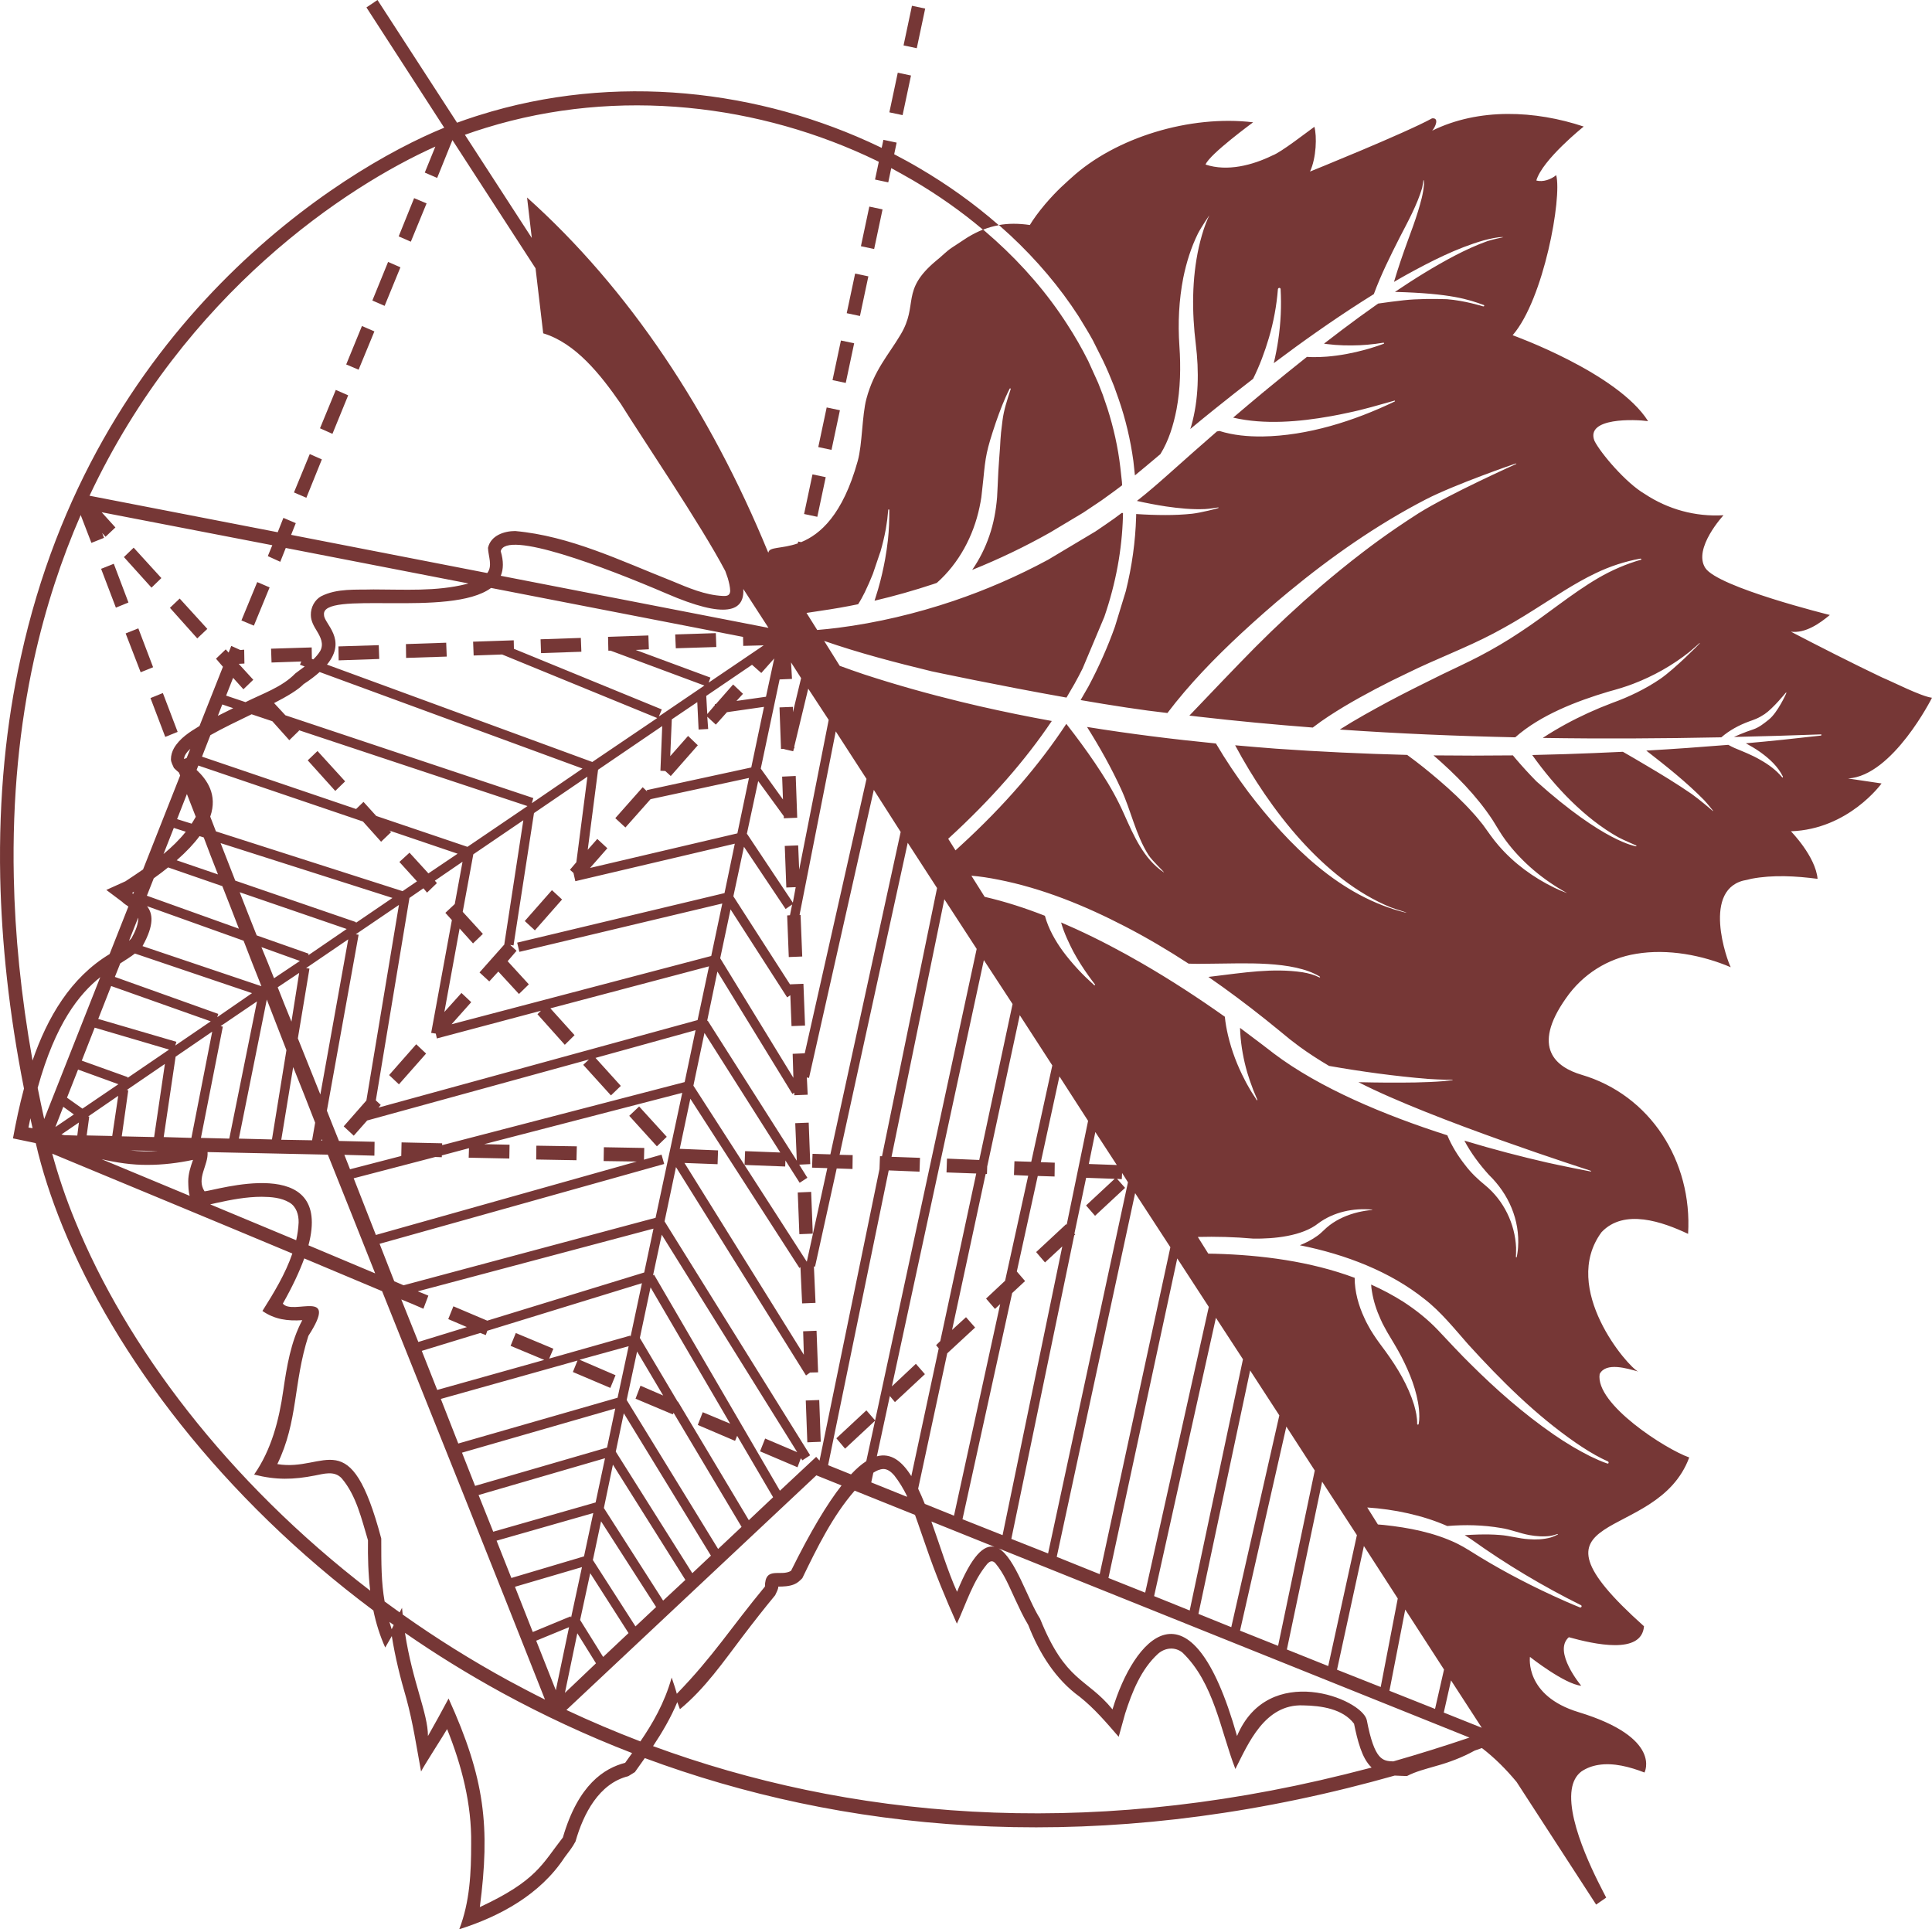 <?xml version="1.0" encoding="UTF-8"?><svg id="Ebene_2" xmlns="http://www.w3.org/2000/svg" viewBox="0 0 2771.42 2767.34"><defs><style>.cls-1{fill:#763736;stroke-width:0px;}</style></defs><g id="Ebene_2-2"><g id="Ebene_2-2"><polygon class="cls-1" points="231.47 829.2 191.73 785.59 177.74 799.07 217.31 842.93 231.47 829.2"/><polygon class="cls-1" points="297.4 902.08 257.74 858.56 243.75 871.86 282.97 915.73 297.4 902.08"/><polygon class="cls-1" points="184.26 864.22 163.23 808.68 145.03 815.9 166.23 871.6 184.26 864.22"/><polygon class="cls-1" points="237.05 1057.02 254.82 1049.81 233.62 994.1 215.85 1001.31 237.05 1057.02"/><polygon class="cls-1" points="198.42 901.3 180.23 908.6 201.77 964.31 219.63 957.1 198.42 901.3"/><polygon class="cls-1" points="558.17 1542.09 572.25 1555.39 611.22 1511.27 597.06 1497.88 558.17 1542.09"/><polygon class="cls-1" points="574.4 383.44 556.71 375.72 534.14 431.08 551.74 438.72 574.4 383.44"/><polygon class="cls-1" points="1146.68 1770.33 1165.91 1769.56 1163.59 1709.65 1144.36 1710.5 1146.68 1770.33"/><polygon class="cls-1" points="495.08 1120.79 455.42 1077.27 441.43 1090.66 480.92 1134.53 495.08 1120.79"/><polygon class="cls-1" points="485.47 927.23 485.81 947.23 544.01 945.25 543.32 925.43 485.47 927.23"/><polygon class="cls-1" points="1026.85 908.17 968.57 910.06 969.43 929.89 1027.54 928.09 1026.85 908.17"/><polygon class="cls-1" points="582.29 923.88 582.55 943.71 640.84 941.82 640.06 921.91 582.29 923.88"/><polygon class="cls-1" points="611.91 291.77 594.05 284.21 571.91 339.06 589.33 346.7 611.91 291.77"/><polygon class="cls-1" points="775.43 917.01 776.12 936.84 833.97 934.87 833.2 915.04 775.43 917.01"/><polygon class="cls-1" points="537.06 475.37 519.2 467.65 496.63 522.76 514.4 530.31 537.06 475.37"/><polygon class="cls-1" points="916.81 1587.15 902.64 1600.55 942.3 1644.32 956.46 1630.67 916.81 1587.15"/><polygon class="cls-1" points="769.16 1663.21 826.93 1664.24 827.45 1644.32 769.42 1643.38 769.16 1663.21"/><polygon class="cls-1" points="386.75 842.59 368.99 834.95 346.32 889.97 364.18 897.44 386.75 842.59"/><polygon class="cls-1" points="1155.87 2008.88 1158.1 2068.88 1177.33 2068.11 1175.18 2008.19 1155.87 2008.88"/><polygon class="cls-1" points="752.77 1321.14 767.28 1334.53 806.25 1290.24 791.74 1276.85 752.77 1321.14"/><polygon class="cls-1" points="461.69 658.98 444.35 651.34 421.69 706.37 439.46 714.01 461.69 658.98"/><polygon class="cls-1" points="499.46 567.05 481.69 559.32 459.03 614.35 476.88 622.33 499.46 567.05"/><rect class="cls-1" x="1201.07" y="413.14" width="58.11" height="19.4" transform="translate(561.16 1538.4) rotate(-78.02)"/><rect class="cls-1" x="1221.44" y="317.06" width="58.11" height="19.4" transform="translate(671.28 1482.2) rotate(-78.02)"/><rect class="cls-1" x="1262.24" y="125.02" width="58.11" height="19.4" transform="translate(891.48 1369.93) rotate(-78.02)"/><rect class="cls-1" x="1282.59" y="29.02" width="58.11" height="19.4" transform="translate(1001.51 1313.76) rotate(-78.02)"/><rect class="cls-1" x="1139.91" y="701.18" width="58.11" height="19.4" transform="translate(230.93 1706.83) rotate(-78.02)"/><rect class="cls-1" x="1180.71" y="509.13" width="58.11" height="19.4" transform="translate(451.12 1594.56) rotate(-78.02)"/><rect class="cls-1" x="1160.27" y="605.19" width="58.11" height="19.4" transform="translate(340.96 1650.67) rotate(-78.02)"/><path class="cls-1" d="M1177.41,876.07c17.94-2.58,35.79-5.67,53.56-9.36,3.61-5.58,6.7-11.42,9.61-17.25,4.12-8.58,7.98-17.25,11.5-26.18l10.56-31.16.09.09c3.18-10.9,5.84-21.97,7.9-33.05.43-3,1.8-11.16,2.15-14.25.34-3,.94-10.04,1.37-13.56,0-.43.34-.69.77-.69s.77.34.77.86c.09,14.25-.43,28.58-1.97,42.92-1.03,9.27-2.4,18.46-4.03,27.64l-1.97,10.13c-3,14.76-6.78,29.44-11.42,43.78-.52,1.72-1.2,3.69-1.8,5.67,28.67-6.7,57-14.76,84.98-24.03,1.46-.43,2.92-.94,4.38-1.55,31.59-27.9,52.53-67.21,61.2-108.33,1.03-4.64,1.89-9.53,2.66-14.42l2.83-25.75c3.26-32.96,4.21-40.69,17.85-81.29,5.75-16.57,12.02-33.22,20-48.84.17-.34.6-.52.94-.34.43.17.6.69.43,1.2-4.72,14.68-9.79,29.44-11.67,44.64-4.12,31.42-2.06,22.92-4.98,57.77-.77,9.96-1.29,20.09-1.72,30.22l-.26,5.92c-.26,5.67-.52,11.24-.86,16.74-1.55,18.54-4.89,37-10.99,54.68-5.92,17.43-14.25,34.08-24.72,49.19,38.46-15.45,75.88-33.39,111.76-53.65l47.47-28.41c8.5-5.49,18.11-12.27,26.52-17.77,2.23-1.72,15.88-11.5,18.54-13.39,3.61-2.66,7.21-5.41,10.82-8.15-.09-1.55-.17-3-.26-4.55l-2.32-21.03c-3.35-29.1-9.79-57.34-18.54-84.81l-6.52-19.14-.52-1.37c-2.23-5.41-4.12-10.64-6.27-16.05l-14.16-31.25c-9.18-18.28-19.23-35.88-30.39-52.96-28.07-43.69-62.92-84.12-103.01-120.35l-15.62-13.73c-.6-.52-1.29-1.03-1.89-1.55-7.21,2.83-14.25,6.35-21.37,10.64-.86.52-1.72,1.03-2.58,1.63l-20.52,13.48c-8.5,5.58-15.19,13.05-23.18,19.23-51.16,42.92-24.38,61.98-50.73,105.84-17.25,29.1-37.85,50.64-48.93,91.85-6.35,23.69-5.84,65.49-12.45,89.19-21.55,77.86-54.25,105.5-81.2,116.48l-4.21-.86-.6,2.66c-23.26,8.07-41.2,4.64-42.06,13.13-.26-.26-.43-.52-.69-.77-82.83-201.55-199.15-377.35-345.59-508.51,1.97,17.34,4.29,37.25,6.78,58.03l-95.97-147.99c10.04-3.61,20.17-6.95,30.3-10.04,190.56-58.8,393.91-33.48,560.53,47.3l2.92,1.46-5.41,25.49,18.97,4.03,4.29-20.43c10.21,5.67,20.94,11.5,31.07,17.43,35.88,21.03,69.62,44.81,100.52,70.9,7.3-2.92,14.76-5.06,22.58-6.44l-.69-.69c-34.42-30.04-72.28-57.17-112.79-80.95-12.02-7.12-24.21-13.73-36.48-20.17l3.52-16.65-18.97-4.03-2.49,11.59-3-1.46c-171.08-82.06-379.58-106.95-574.69-45.32h0c-1.12.34-2.15.69-3.26,1.03-.77.26-1.46.43-2.23.69h0c-8.67,2.83-17.34,5.75-25.92,8.93L541.52,0l-15.88,10.64,111.59,172.54C487.18,244.3,134.39,464.9,29.92,942.42,8.81,1037.44-2.01,1142.77.31,1258.74c2.06,93.74,12.62,194.34,34.08,302.67-6.44,24.03-11.5,48.16-15.79,71.5,10.99,2.32,21.89,4.55,32.62,6.78h-.26l.43.43c8.84,38.46,21.89,78.63,38.54,119.49,75.45,185.5,228.42,388.25,445.67,550.48,3.78,18.2,9.27,35.97,17,53.13,3-5.41,6.44-10.99,9.44-16.4,4.81,30.3,12.27,60.26,20.86,89.53,9.53,34.85,14.59,69.44,21.12,104.72,3.61-7.64,33.13-53.31,37.34-60.86,20.94,52.28,35.37,107.56,34.51,164.55,0,41.12-1.8,83.09-17.08,122.58,58.28-18.37,116.23-49.87,150.99-102.92,5.67-7.64,11.42-14.59,15.79-23,11.24-39.66,33.73-83.26,75.71-93.65,3.09-1.89,6.44-3.86,9.44-5.84,4.72-6.61,9.53-13.3,14.25-20.09,282.15,104.81,622.5,138.54,1008.43,42.92,22.23-5.49,44.72-11.5,67.3-17.85,5.84.34,11.67.43,17.51.69,12.7-6.61,26.78-10.04,40.77-14.16,19.49-5.32,38.63-12.53,56.48-22.4,3.43-1.2,6.87-2.4,10.3-3.61,18.46,14.16,34.85,30.64,49.79,48.67l114.08,175.88,14.42-10.04h0l-.09-.17c-7.3-14.59-57-104.47-49.36-155.02,1.63-10.73,5.92-19.66,13.82-25.67,7.47-5.06,15.79-8.07,24.46-9.44,21.37-3.52,45.15,2.75,66.1,10.9,0,0,26.35-49.79-94.59-86.61-77.68-23.61-69.7-79.23-69.7-79.23,0,0,49.61,39.14,73.56,41.37,0,0-41.2-49.1-17.77-69.62,36.14,9.96,104.47,25.58,107.81-15.71-192.88-172.36,18.11-115.45,64.89-242.15-33.22-11.5-135.2-76.48-128.5-119.66,9.1-17.6,39.66-7.9,55.19-3.61-14.59-6.52-112.11-119.14-52.45-199.92,32.53-34.34,87.64-14.76,124.12,2.49,6.35-104.55-54.51-199.32-152.88-228.24-36.05-10.73-72.71-38.28-22.4-109.62,23.78-34.42,59.92-57.34,100.77-63.86,45.49-7.64,95.11,1.97,135.71,19.23-4.64-7.98-43.69-115.02,23.61-125.41,1.97-.52,3.95-.94,5.92-1.46,31.07-5.92,63.95-3.95,95.02.09-2.92-32.36-38.28-68.24-38.28-68.24,82.66-2.75,129.87-68.24,130.05-68.59l-48.07-7.12c64.21-3.69,120.43-115.8,120.43-115.8-15.79-1.97-56.65-23-71.76-29.19-41.89-19.91-91.07-44.98-130.65-65.58,21.03,2.66,41.37-11.93,55.88-23.95,0,0-160.78-39.66-178.72-67.55s26.18-75.54,26.18-75.54c-40.6,2.4-79.74-8.5-113.14-30.64-26.7-15.54-62.92-58.11-71.93-75.97-13.48-33.91,58.63-30.99,76.91-28.33-43.78-69.36-194.25-123.26-194.34-123.26,44.72-51.42,71.07-197.6,62.49-229.62-7.21,6.01-18.97,10.39-28.5,7.64,8.76-29.96,67.81-77.25,67.98-77.34-69.62-23.18-150.3-27.04-217.43,5.92,4.29-4.55,10.9-18.97-.17-17.68-37.17,20.6-174.68,76.22-175.02,76.31,9.18-19.91,9.96-50.82,6.27-64.21-11.07,7.9-47.9,36.65-60,41.03-28.93,14.16-64.89,23.52-96.14,13.13,5.75-14.94,68.24-60.52,68.24-60.6-90.39-10.82-197.43,21.55-260.95,79.83-1.37,1.2-2.66,2.32-3.95,3.52-7.3,6.52-14.25,13.13-20.86,20.09-4.29,4.55-8.41,9.1-12.36,13.73-10.39,12.36-17.25,21.97-22.15,30.13-16.65-2.4-30.99-2.32-44.38.09l16.4,14.76c37.77,35.28,70.82,74.16,97.86,116.05,6.95,11.59,13.99,22.58,20.43,34.42l14.76,29.44c5.58,11.76,10.82,24.03,15.62,36.22l6.78,19.06c9.87,28.5,16.91,58.28,21.03,88.5l2.23,20.6c8.15-6.78,20.26-16.65,28.16-23.43,2.66-2.32,5.58-4.72,8.41-7.12,11.93-19.23,18.71-41.63,23.09-64.04,5.58-29.7,6.27-60.52,4.12-91.42-2.23-32.53-.69-65.41,5.58-97.43,4.46-21.89,11.16-43.43,21.03-63.43,4.55-8.93,15.88-25.58,15.97-25.67.09-.09.17,0,.09.09-.09.17-3.35,7.21-4.72,10.99-4.21,10.9-7.38,22.58-10.04,33.99-10.13,45.67-10.04,93.05-4.38,139.32,4.72,38.37,4.29,79.06-6.44,117.08-.43,1.55-.86,3-1.46,4.55,12.1-10.04,23.86-19.66,34.68-28.33,18.37-14.68,36.74-29.36,55.37-43.61,9.36-18.8,16.82-38.8,22.75-58.89,6.7-22.75,10.99-46.01,12.88-69.62.09-1.2,1.03-1.97,2.15-1.97.86,0,1.63.69,1.72,1.63,1.37,24.21.26,48.93-3.35,72.96-1.55,10.82-3.86,22.49-6.44,33.39,41.03-30.82,82.92-60.43,126.1-88.07,5.75-3.69,11.5-7.3,17.43-10.99,10.3-27.98,23.69-54.76,37.17-81.37,11.59-22.4,24.89-46.52,32.1-70.82.86-3.52,1.8-10.47,1.8-10.82.09-.34.34-.86.6-.17s.34,3.86.26,5.75c-.94,13.13-4.72,25.92-8.5,38.54-4.12,13.65-9.87,29.01-14.85,42.58-7.12,19.49-13.82,38.97-19.66,58.8,5.92-3.52,11.76-6.78,17.68-10.13,35.45-19.49,71.93-38.2,110.99-49.44,8.93-2.32,19.91-4.89,27.64-4.72.43,0,.34.26,0,.26-.52.09-15.19,3.18-22.4,5.58-15.97,5.67-31.42,12.88-46.52,20.69-29.61,15.54-58.2,33.31-86.01,52.1,80.6,2.15,105.58,10.9,127.56,18.88,1.29,1.2,0,2.15-1.03,1.89-.94-.26-26.52-8.33-52.1-10.3-19.31-.6-42.83-.6-61.98,1.55-12.19,1.37-24.46,2.92-36.57,4.72-8.76,6.18-17.43,12.45-26.09,18.63-17.43,12.7-34.59,25.75-51.59,38.88,1.46.17,2.83.34,4.38.6,15.54,1.97,31.67,2.32,47.38,1.63,2.15-.17,8.15-.52,10.3-.69,3.18-.26,8.76-.86,12.02-1.29,2.92-.43,7.98-1.2,11.16-1.63.43-.09.86.17.94.6s-.09.86-.52.94l-5.84,2.06c-1.97.69-4.72,1.72-6.61,2.23-3.95,1.29-9.44,3-13.39,4.03-18.2,5.06-36.91,8.58-55.8,10.13-6.01.43-12.19.69-18.11.69-3.52,0-6.87-.09-10.39-.34-20,15.79-39.74,31.93-59.49,48.16-.09.26-.26.52-.34.86,0,0-.43-.17-.43-.26-15.28,12.7-30.47,25.49-45.58,38.37,44.98,10.47,95.19,6.01,140.26-2.06,7.81-1.37,16.74-3.18,24.46-4.89,22.32-4.55,44.81-11.33,66.7-17.43.69-.17,1.03.77.43,1.2-58.46,28.07-124.9,49.27-189.96,50.22-20.6.17-41.63-1.63-61.55-7.9h0c-1.29.26-2.32.43-3.61.69-14.85,12.88-50.39,44.12-70.22,61.98-13.91,12.36-29.96,26.35-44.55,37.68h0c13.73,3.09,27.73,5.75,41.63,7.9,18.54,2.66,37.25,4.64,56.05,3.78,6.27-.26,17.77-2.15,18.71-2.32.86-.17.94.69.26.86-1.55.77-24.72,6.7-37.43,8.15-12.79,1.37-25.58,1.89-38.46,1.89-13.91,0-27.81-.52-41.8-1.46,0,1.46-.09,2.92-.09,4.38-1.03,34.76-5.84,70.13-14.76,106.1l-15.62,51.07c-10.04,28.24-22.58,56.74-37.85,85.5l-11.42,19.83c44.72,7.73,89.1,14.59,124.55,18.54,31.42-41.46,67.98-78.97,106.01-114.34,21.37-19.74,44.89-40.6,67.38-59.06,61.12-50.47,127.13-96.74,197.69-133.22,41.12-21.12,127.81-51.25,128.84-51.25.6-.17.86.43.26.69-.69.34-95.88,43.01-140.17,70.82-9.96,6.35-23.18,15.11-32.7,21.63-15.88,10.9-32.28,22.75-47.55,34.51-20,15.28-41.63,32.88-60.86,49.36-31.76,27.47-63.52,56.91-93.13,86.7-28.24,28.58-63.43,65.58-94.25,97.86,4.29.52,8.67.94,13.05,1.55,54.51,6.27,109.27,11.42,163.95,15.62.52-.34.94-.77,1.55-1.2,13.73-10.56,28.76-20.09,43.52-29.01,29.01-17.25,60.6-33.73,91.16-48.16,40.69-20.09,83.44-35.79,123.18-56.74,19.83-10.47,39.23-21.89,58.2-33.99,28.93-18.03,57.34-37.68,88.24-52.36,20.34-9.79,41.97-16.91,64.04-20.86.6-.09,1.37.34,1.55.94.09.17-.09.43-.34.52-21.55,6.18-42.23,15.11-61.55,26.35-39.14,22.92-73.74,52.62-111.76,77.43-19.14,12.79-38.97,24.46-59.4,35.11-17.43,9.1-36.22,17.6-53.82,26.18-24.89,12.19-50.99,25.24-75.45,38.2-23.43,12.7-47.55,25.84-70.39,40.43,83.78,5.84,167.73,9.36,251.68,11.16,36.14-32.02,88.33-52.02,133.56-65.49,11.76-3.18,24.03-6.78,35.45-11.16,29.01-11.07,56.57-26.52,80.95-45.92,4.81-3.95,14.08-12.27,14.25-12.45.17-.17.77-.26.43.34-.34.6-35.79,36.57-56.74,50.99-21.29,14.42-44.72,25.75-68.93,34.42-23.18,8.76-45.84,19.06-67.47,30.9-10.9,6.01-21.63,12.36-32.02,19.23,85.41,1.37,170.73.86,256.14-.86,11.67-10.04,25.41-17.51,40-22.83,3.18-1.2,6.87-2.32,10.04-3.78,4.21-1.8,8.24-4.12,12.1-6.7,12.1-8.15,30.13-30.39,30.3-30.64.17-.26.94-.69.86.26-.09,1.03-12.62,28.16-24.98,38.11-6.87,5.49-14.16,11.42-22.4,14.16-6.35,2.06-12.53,4.38-18.71,6.95-3,1.29-6.09,2.58-9.18,3.95,41.63-.94,83.35-2.15,124.9-3.69.43,0,.77.26.77.69,0,.52-.34.94-.86,1.03-35.88,4.12-71.68,7.9-107.64,11.07,7.12,3.86,14.16,7.98,20.77,12.7,12.96,9.27,25.32,20.6,32.36,35.02.17.43,0,.94-.34,1.29-.17.09-.52.09-.6-.09-8.58-10.47-19.66-18.54-31.42-25.15-11.67-6.87-24.38-11.76-36.91-17-3-1.46-6.18-2.83-9.01-4.55-39.14,3.18-78.37,6.01-117.68,8.24,28.76,22.4,57.43,45.07,83.09,71.16,4.46,4.72,12.27,14.51,12.62,15.02s-.34.52-.43.34c-.09-.26-19.57-16.82-30.04-24.21-21.29-14.68-43.35-28.07-65.58-41.2-10.82-6.35-22.23-13.22-33.22-19.4-27.47,1.37-54.85,2.4-82.32,3.35-15.79.52-31.76.86-47.73,1.29,32.7,45.92,75.37,90.99,123.44,117.94,8.24,4.46,24.29,10.99,25.58,11.76s-.09,1.46-.34,1.2c-.34-.26-45.15-5.75-142.66-93.13-10.13-10.3-19.91-20.94-29.27-31.93-1.55-1.8-3-3.61-4.46-5.32-38.03.43-76.14.43-113.82,0,31.67,27.55,61.37,57.34,84.64,92.62,6.27,9.79,11.59,19.66,18.54,28.93,23.18,31.33,53.74,56.83,87.9,75.71.09,0,0,.09-.09.09-6.01-2.15-11.93-4.72-17.6-7.47-30.22-14.68-58.03-34.94-80-60.43-8.24-9.36-15.28-20-22.58-29.96-4.12-5.06-9.53-11.93-13.99-16.65-15.02-16.91-31.85-32.53-49.1-47.3-6.87-5.92-15.45-12.96-22.58-18.71-7.47-6.01-15.19-11.76-23-17.51-62.23-1.63-126.44-4.55-187.9-8.93-19.66-1.55-39.23-3.09-58.89-4.89,49.53,92.45,127.47,193.22,222.92,232.36,7.38,2.92,23.09,7.12,22.58,7.9-95.19-22.83-168.84-97.51-226.44-173.05-16.74-22.4-32.36-45.67-46.61-69.79-61.8-6.09-123.52-13.82-184.9-23.69,18.11,28.76,34.76,58.37,48.93,89.27,14.33,30.99,20.77,65.15,39.06,94.16,6.09,9.36,23.09,24.72,22.32,25.24-29.19-19.4-43.43-53.05-57.25-83.86-9.18-20.69-20-40.09-32.28-58.89-12.19-18.97-25.24-37.25-38.8-55.19-3.78-5.06-7.73-10.13-11.67-15.19-38.46,58.37-88.41,116.91-151.68,174.77l-7.3,6.7-10.47-16.65c61.63-56.31,110.82-112.79,148.59-168.93-34.59-6.27-69.1-13.3-103.35-21.12l-27.9-6.61c-46.44-11.33-92.45-24.21-137.86-39.06-11.76-3.95-23.43-8.07-35.11-12.36l-22.32-35.71c50.47,17.51,102.23,30.99,154.25,43.61,0,0,94.59,20.17,193.39,37.68l11.59-19.91c4.12-7.38,7.9-14.59,11.5-21.8l31.16-74.08c16.82-48.84,25.32-96.91,26.7-143.52,0-1.8,0-3.61.09-5.41-.6-.09-1.2-.09-1.8-.17-3.69,2.66-7.21,5.32-10.47,7.81-8.67,6.01-18.54,13.05-27.3,18.8l-67.98,40.6c-43.43,23.43-89.01,43.26-135.71,59.06-53.74,18.11-109.36,31.33-165.67,38.54-9.87,1.29-19.74,2.23-29.7,3.09l-15.37-24.46,20.51-3.09h-.01ZM1401.02,1361.14l-145.67,676.32-12.53-14.42-43.09,40.09,12.53,14.85,43.01-40.09-12.62,58.03c-6.87,4.38-14.08,10.64-21.89,18.97l-32.88-13.22,86.95-422.84,44.21,1.8.69-19.83-40.86-1.46,75.8-369.45,46.35,71.25h0ZM1598.97,1690.93l-41.03,38.2,12.88,14.85,43.09-40.09-11.5-12.96,6.78.52.43-8.93,8.41,13.39-114.59,532.37-52.7-20.86,90.22-435.46,1.46-1.2-1.2-1.2,16.82-80.09,40.94,1.46h-.01ZM1561.88,1669.65l9.36-45.84,30.82,47.3-40.17-1.46h0ZM1980.6,2419.87l-62.66-24.81,38.54-177.43,48.58,75.28-24.46,126.96ZM2015.8,2308.8l55.62,86.01-12.88,56.48-65.41-26.01,22.66-116.48h0ZM1905.32,2389.83l-59.31-23.78,50.56-240.69,49.87,76.65-41.12,187.81h0ZM1833.39,2360.82l-54.59-21.8,66.44-292.71,40.77,63.01-52.62,251.51h0ZM1766.26,2334.04l-47.13-19.06,74.16-349.19,41.89,64.46-68.93,303.78h.01ZM1706.61,2310.09l-51.07-20.6,88.67-399.24,38.8,59.49-76.4,360.35h0ZM1642.74,2284.51l-52.7-21.03,98.71-458.38,45.24,69.53-91.25,409.88ZM1678.88,1789.05l-101.38,468.94-61.63-24.81,112.45-521.73,50.56,77.6h0ZM1530.12,1756.94l-.69-1.03-43.09,40.09,12.7,14.85,24.81-23-85.67,414.17-57.51-22.83,71.25-324.38,18.54-17.25-11.85-13.73,30.04-137,24.12.77.26-19.83-20-.77,26.7-123.01,41.12,63.78-30.73,149.19v-.02ZM1426.6,2218.84c-15.11-3.52-32.53,12.19-53.74,64.46-13.22-29.1-24.55-66.52-36.82-100.86l90.56,36.4h0ZM1479.31,1666.47l-24.12-.77-.69,19.83,20.43.94-33.13,150.65-27.3,25.58,12.79,14.85,7.47-6.95-66.27,303.53-41.89-16.91c-3.09-7.64-6.18-14.94-9.53-21.8l41.72-194.17,40-37-13.05-14.85-20,18.28,48.16-223.7h1.89l.34-10.73,46.7-217.09,46.7,72.1-30.21,138.2h0ZM1404.71,1663.89l-46.27-1.97-.69,19.83,42.66,1.55-51.59,240.35-6.01,5.92,3.78,4.55-39.31,183.27c-13.48-21.55-29.27-33.82-49.44-28.41l18.63-86.53,7.3,8.76,43.01-40.09-12.96-14.85-34.42,32.36,131.93-611.43,41.2,63.01-47.81,223.7v-.02ZM1301.11,2146.05l-.17.94-51.16-20.6,3-13.91c4.38-2.83,9.18-5.15,14.42-5.32,6.27,0,11.42,4.46,15.45,9.01,7.3,9.27,13.3,19.31,18.46,29.87h0ZM1344.2,1273.84l-78.97,384.64h-2.92l-.69,18.37-86.01,418.29-4.81-5.41-52.02,48.58-180.6-309.96-1.46,1.2,12.53-58.46,194.34,311.94-46.01-19.57-7.3,18.37,53.73,22.83,4.81-12.96,2.15,3,11.16-7.21-208.85-335.54,16.4-77.86,186.53,298.89,5.84-4.21,11.5-.26-2.23-59.66-19.23.77,1.03,33.65-171.25-275.11,47.47,1.8.69-19.83-54.94-2.23,15.19-71.85,156.48,242.75,1.46-1.12,2.4,51.93,19.23-.77-2.32-52.28,1.63.34,31.07-140.86,22.66.77.26-19.91-18.8-.43,97.77-447.56,42.06,64.89.02.04ZM949,1656.25l-25.24,7.21.43-16.82-57.94-1.03-.34,19.83,47.47.69-374.17,105.32-31.85-81.29,117.08-30.56,9.36.34v-2.58l38.97-10.39-.43,13.65,58.28,1.2.34-19.83-36.4-.77,284.13-73.65-38.28,179.23-361.47,96.83c-4.55-1.97-8.93-3.78-13.39-5.75l-21.03-53.74,408.25-114.51-3.78-13.39h.01ZM293.36,1708.79c-12.1-18.63,5.75-37.34,4.38-56.22l172.54,3.69c22.66,56.48,45.32,113.31,67.9,170.3-31.93-13.48-63.78-26.87-95.71-40.26,35.62-133.74-136.05-77.51-149.1-77.51h-.01ZM428.39,1753.51c-.43,8.67-1.63,17.17-3.52,25.49-41.12-17.17-82.23-34.34-123.35-51.42,3.18-.77,6.09-1.46,8.15-1.89,21.8-4.81,43.78-9.01,65.92-9.01,13.56.17,27.81,1.2,39.57,8.24,9.87,5.67,13.48,17.68,13.22,28.58h0ZM272.07,1715.31c-42.15-17.51-84.21-35.02-126.27-52.53,21.63,4.98,43.61,8.33,65.84,8.15,21.89,0,43.86-2.66,65.24-7.21-3.52,9.87-6.87,20.17-6.87,30.82.17,7.47.26,14.51,2.06,20.77ZM113.19,1610.16l-2.32,18.71-18.8-.6c-1.29-.34-2.66-.69-3.95-1.03l25.06-17.08h0ZM79.45,1616.6l11.33-29.01,15.19,10.99-26.52,18.03h0ZM96.1,1574.54l15.88-40.34,57.86,21.03-51.59,35.02-22.15-15.71h0ZM198.17,1316.33c.09.77.17,1.46.09,2.32-.6,9.79-4.98,18.63-9.53,27.04-1.12,1.37-2.4,2.66-3.69,3.86l13.13-33.22ZM189.5,1280.8c.94-.6,1.89-1.2,2.83-1.8l-1.29,3.26c-.52-.52-1.03-.94-1.55-1.46h0ZM193.53,1367.75l167.99,56.83-49.87,34.42,1.46-4.64-148.33-53.05,7.73-19.4c7.81-5.06,15.02-9.44,21.03-14.16h-.01ZM268.12,1138.99c4.29,10.9,8.5,21.72,12.7,32.62-.17.34-.34.6-.52.94-1.72,3.09-3.52,6.01-5.41,8.93l-20.86-6.52,14.08-35.97h0ZM264,1088.78c.09-4.55,3.43-9.53,9.01-14.68l-5.24,13.13-3.78,1.55h0ZM360.92,1024.57l29.7,9.96,24.38,27.21,14.16-13.82-1.2-.77,328.68,109.1-86.1,58.46-130.82-44.29-18.28-20.17-10.64,10.21-221.03-75.11,12.02-30.82c17.25-9.79,38.54-20,59.14-29.96h0ZM312.5,1026.8l6.35-16.31,15.71,5.32c-7.3,3.52-14.68,7.21-22.06,10.99ZM911.91,932.29l18.88-.94-.69-19.83-57.86,1.97.43,19.83h3.18l134.59,50.04-65.24,44.29,4.12-10.04-212.11-86.95-.26-12.19-58.28,1.97.77,19.83,40.86-1.46,222.49,91.16-93.13,63.01-380.61-139.66c29.87-36.14-4.21-58.71-4.21-70.99-5.92-36.82,181.29,4.21,239.58-38.97l361.47,70.22.26,12.88,29.36-.77-78.97,53.48,2.58-7.21-107.21-39.66h0ZM1014.58,1028.09l12.27,11.33,15.97-17.85,53.13-7.64-18.28,86.95-150.05,32.53.77,1.97-6.44-6.18-39.31,44.38,14.51,13.39,36.05-40.6,141.2-30.47-16.65,79.49-211.33,49.61,24.81-28.24-14.42-13.39-13.73,15.62,14.85-114.85,92.02-62.66-2.58,64.12,6.95.34,7.9,7.21,38.8-44.12-13.99-13.39-25.58,29.01,2.23-52.79,36.57-24.72,1.89,39.31,13.73-.77-1.29-17.6h0ZM745.04,1365.35l291.08-69.36-15.88,75.28-372.45,97.94,28.16-31.67-13.99-13.22-24.55,27.3,21.89-119.74,19.23,21.37,14.16-13.65-28.93-31.67,15.19-82.49,71.76-48.84-27.3,177.86h.34l-35.88,40.43,13.99,12.88,12.96-14.16,29.61,32.19,14.16-13.82-30.39-33.22,12.79-14.94-9.18-8.41,4.81.77,29.36-189.87,76.65-52.28-15.88,122.75-9.18,10.82,5.06,4.55,2.66,11.85,228.76-53.82-14.76,70.9-297.43,71.07,3.18,13.22v-.02ZM576.03,1638.66l-.43,19.49-73.48,19.06c-2.66-6.87-5.49-13.82-8.15-20.69l43.09,1.2.26-19.91-51.07-1.2c-6.01-14.42-11.5-28.93-17.34-43.43l45.49-252.37-4.03-.69,61.89-42.06-46.7,280.52-32.53,37.08,14.42,13.39,19.23-21.8,318.12-87.47-8.15,7.64,39.74,43.86,14.16-13.65-36.31-40.17,143.52-39.74-15.62,74.42-347.9,90.47v-2.66l-58.2-1.29h0ZM459.54,1569.99c-10.82-27.04-21.46-53.82-32.28-80.52l16.65-100.09-4.81-.77,60.43-41.2-40,222.58h.01ZM462.38,1636h-1.46l.43-1.8c.34.26.86,1.03,1.03,1.8ZM337.48,1263.2c-7.04-18.03-13.99-35.88-21.03-53.82l246.53,78.63-52.7,35.88.43-1.2-173.22-59.49h0ZM497.31,1332.56l-55.19,37.77.69-2.32-74.59-26.27c-8.15-20.6-16.4-41.12-24.38-61.89l153.48,52.7h-.01ZM430.19,1378.4l-37.08,24.81c-5.84-14.59-11.85-29.79-18.11-44.64l55.19,19.83ZM429.16,1395.56l-11.07,69.87c-6.7-16.4-13.39-32.88-19.74-49.27l30.82-20.6h-.01ZM382.72,1433.76c9.36,24.46,18.97,48.58,28.16,72.53l-20.77,128.16-47.47-1.2,40.09-199.49h-.01ZM420.57,1530.67c10.73,26.7,21.2,52.96,31.5,79.74l-4.38,25.24-44.21-.77,17.08-104.21h.01ZM542.98,1588.7l3.18-3.78-7.04-6.52,48.24-290.39,20-13.82,5.24,6.18,14.16-13.65-3-3.43,39.74-27.21-11.16,60.69-13.48,12.62,9.36,10.39-29.7,161.81,6.61,1.03,1.55,6.95,149.36-39.74-5.06,4.98,39.23,43.86,13.99-13.82-34.68-38.46,227.56-60.26-16.4,77.08-457.69,125.5h0ZM835.6,1102.42l-72.71,49.7,2.15-7.38-355.63-118.71-16.22-17.51c18.8-9.7,34.42-18.97,42.23-27.12,9.36-6.09,17-11.93,23.09-17.43l377.09,138.46h0ZM520.66,1178.39l26.01,29.01,14.42-13.82-2.58-2.23,97.94,33.22-41.89,28.24-27.12-29.7-14.51,13.3,25.24,27.81-20.69,14.08-267.73-85.75c-2.75-7.04-5.41-14.08-8.15-21.12,10.99-31.59-4.89-53.22-19.57-67.04l2.49-6.27,236.14,80.26h0ZM286.24,1199.34l6.01,1.89c6.7,18.03,13.48,35.45,20.43,53.05l-59.23-20.26c14.16-12.45,24.89-23.95,32.79-34.68ZM266.49,1193.07c-9.44,11.85-20.34,22.32-31.93,31.93l14.76-37.43,17.17,5.49h0ZM241.17,1244.23l77.77,26.87c8.15,20.6,16.05,40.86,23.78,61.03l-132.02-47.3,9.87-24.98c7.47-5.32,14.34-10.56,20.6-15.62ZM210.96,1299.85l138.46,49.53c8.5,21.8,16.91,43.86,25.58,65.24l-170.56-57.51h0c17.25-30.99,14.68-46.7,6.52-57.25h0ZM302.29,1465.01l-50.82,34.68,1.55-5.32-112.11-32.79,18.54-47.21,142.84,50.64h0ZM242.55,1505.52l-59.66,40.69.43-1.12-66.01-23.69,18.54-47.3,106.7,31.42h0ZM221.09,1631.02l-46.44-1.03,9.36-66.1-2.23-.34,54.76-37.43-15.45,104.89h0ZM226.58,1651.02c-14.34.86-27.47.43-39.83-.86l39.83.86ZM126.23,1601.66l43.35-29.79-8.58,57.6-36.65-.77,3.69-27.13h-1.8v.09h0ZM274.56,1632.22l-39.74-1.2,17.08-115.28,52.53-35.97-29.87,152.45ZM319.63,1472.65l-3.18-.77,52.19-35.45-39.74,196.83-40.69-1.03,31.42-159.57h0ZM607.36,1877.29l7.12-18.8c-4.81-1.97-10.13-4.29-15.19-6.18l338.12-89.96-13.3,62.92-225.15,69.1-48.58-20.6-7.38,18.37,26.7,11.42-69.62,21.37-24.46-61.03c10.73,4.21,21.12,8.76,31.76,13.39h-.02ZM688.99,1912.05l7.9,3,2.15-6.18,221.81-68.24-16.31,76.65-.43-1.46-116.31,32.96,6.01-14.16-53.91-22.49-7.47,18.37,48.33,20.17-153.57,43.09-22.15-56.05,83.95-25.67h0ZM828.39,1951.62l-6.61,16.4,53.73,22.83,7.47-18.2-51.59-22.23,70.39-19.4-15.88,73.91-228.5,65.67-25.06-63.95,196.06-55.02h0ZM882.56,2020.38l-11.76,56.05-189.27,54.94-18.8-47.64,219.83-63.35ZM867.88,2091.71l-13.48,63.43-146.87,41.97-21.03-52.62,181.38-52.79h0ZM851.05,2170.34l-13.3,62.15-104.21,30.99-21.2-53.48,138.72-39.66h0ZM834.83,2247.85l-15.62,72.45-.69-1.8-54.25,22.49-25.58-64.89,96.14-28.24h0ZM816.29,2334.04l-18.97,90.47-28.16-71.07,47.13-19.4h0ZM828.14,2342.79l26.78,43.09-44.55,42.4,17.77-85.5h0ZM832.17,2323.73l14.51-67.13,54.94,85.92-36.4,34.25-33.05-53.05h0ZM850.8,2238.24h-.43l11.85-56.05,78.97,122.92-29.61,27.81-60.77-94.68h0ZM866.25,2163.13l12.96-62.23,103.95,165.33-31.93,29.7-84.98-132.79h0ZM883.33,2082.27l11.5-55.02,124.98,204.21-26.7,25.15-109.79-174.34h.01ZM898.95,2008.19l14.94-69.53,37.43,63.09-32.53-14.08-7.12,18.63,53.39,22.49,1.2-2.23,97.51,163.61-33.65,31.67-131.16-213.65h0ZM972.43,2010.42h-.43l-54.16-91.25,15.37-72.53,114.17,195.45-39.31-16.4-7.12,18.28,53.48,22.83,3-7.21,51.59,88.07-34.85,32.88-101.72-170.13h-.02ZM1292.01,1193.33l-100.86,462.5-25.58-.77-.69,19.83,21.89.69-29.36,133.99h-.26l-162.49-252.28,15.88-75.62,108.76,171.51-50.47-1.97-.77,19.83,58.28,2.23.34-8.67,20.43,32.02,11.07-7.21-11.76-18.8,15.88-.77-2.23-59.49-19.31.77,2.23,53.82-127.9-201.03-.77.77,14.76-71.07,107.64,175.63,2.66-1.97v3.78l19.23-.77-1.2-24.81,3.09.77,92.96-413.23,38.54,60.34v-.02ZM1242.99,1117.27l-88.59,393.57-17.34.77,1.03,34.42-104.98-171.51,14.85-70.13,81.2,126.27,4.55-3.09,1.72,44.29,19.4-.77-2.32-59.92-19.31.77-81.2-126.27,15.19-71.07,59.74,89.27,9.36-6.44-3.09,15.37-4.03.34,2.32,59.66,19.31-.77-2.4-59.66h-1.46l51.93-263.27,44.12,68.16h0ZM1134.75,950.15l14.42,22.58-11.76,48.84v-7.64l-19.23.77,2.15,59.49h4.55v.43l12.96,3,1.03-4.21h.77l-.26-2.58,20-83.01,29.36,44.81-42.32,214.85-1.46-34.85-19.23.77,2.23,59.66,13.48-.52-4.12,22.23-65.67-98.63-.43.52,16.4-76.31,36.74,50.39v3l19.23-.77-2.15-59.92-19.49.94,1.2,32.79-31.85-44.29,27.04-127.9,17.77-.77-1.37-23.69v.02ZM1110.63,944.48l-11.85,54.94-42.32,6.01,9.36-10.21-14.16-13.39-24.81,28.24h-1.46v1.55l-10.82,12.62-1.46-26.01,65.67-44.64,13.3,11.76,18.54-20.86h0ZM1066.25,844.82l36.14,55.8-384.04-74.68c3.86-9.36,4.21-20.94-.09-35.28,7.47-30.99,148.67,22.49,237.69,60.69,86.01,37.25,112.19,25.49,110.3-6.52h0ZM624.53,210.22l-15.19,37.34,17.77,7.64,21.89-54.25,119.23,183.95c3.95,33.31,7.81,66.27,10.99,93.22,46.52,14.08,81.98,58.89,111.25,101.03,30.82,49.61,115.02,173.57,149.96,240,1.29,3.43,2.49,6.87,3.61,10.3,1.72,6.01,3.26,12.19,3.43,18.54-.6,7.38-6.27,6.87-10.39,6.87-25.84-1.2-50.04-11.85-73.56-21.63-73.05-28.84-146.01-64.46-224.55-71.5-15.37,0-34.94,6.09-38.97,24.12.43,12.36,6.95,25.67-1.03,36.14l-281.38-54.77,6.7-16.82-17.77-7.55-8.15,20.6-269.96-52.36c137.26-291.77,370.05-444.47,496.15-500.87h-.03ZM40.82,1617.37c.86-4.55,1.8-8.93,2.75-13.3,1.03,4.72,2.06,9.44,3.18,14.25-1.97-.34-3.95-.69-5.92-.94h-.01ZM46.66,1521.23c-16.65-93.48-25.24-180.95-26.87-263.01-2.4-114.51,8.41-218.29,28.93-311.94,16.65-75.45,39.57-144.55,67.04-207.47l15.37,39.91,18.11-7.21-2.66-6.95,4.81,5.41,14.16-13.39-19.74-21.8,244.81,47.3-6.44,15.62,17.85,8.15,7.9-19.83,262.07,50.9c-.94.26-1.89.52-2.75.77-43.61,10.99-89.01,7.81-133.56,7.81-25.06.77-51.93-1.89-75.02,9.79-9.36,5.24-15.02,16.05-14.76,26.87,0,8.58,4.38,16.05,8.76,23.18,4.98,8.33,10.39,18.28,4.55,28.67-2.75,4.38-6.09,8.33-9.87,11.85l-1.97-.77-.26-16.4-58.28,1.8.69,19.83,42.66-1.46-1.89,4.64,6.78,2.49c-4.55,3.43-9.18,6.7-13.48,10.04-19.14,19.74-46.95,28.84-71.42,41.12l-27.81-9.36,10.04-25.49,14.76,16.4,14.16-13.65-20.86-22.83,8.15-.43-.34-19.91-5.49.52-13.05-5.92-3.78,9.61-4.12-4.64-13.99,13.39,9.96,11.59-33.65,84.98c-13.91,8.41-28.33,17.43-36.65,31.85-2.66,4.81-4.29,10.21-4.29,15.79,0,4.21,2.66,8.76,4.29,12.53,2.15,2.23,4.46,4.29,7.12,6.52.6,1.46,1.2,2.83,1.8,4.29l-53.22,134.77c-8.41,5.84-16.91,11.42-25.32,17-9.1,4.03-18.28,8.24-27.38,12.36,7.47,5.58,15.19,11.42,22.66,17,2.4,2.49,5.67,4.55,9.01,6.78l-26.95,68.24c-56.05,33.82-89.19,90.82-110.56,152.71v-.02ZM54.04,1560.46c25.67-92.88,59.66-134.59,89.79-158.8l-80.43,203.52c-3.26-15.02-6.44-29.96-9.36-44.72ZM107.95,1751.71c-13.73-33.22-24.55-65.67-33.05-96.91,114.94,47.81,229.88,95.28,344.47,143.26-10.04,29.44-26.87,56.91-42.92,82.4,17.6,12.27,36.22,14.59,57.17,13.22-16.57,30.99-22.23,66.44-27.3,101.03-6.01,42.15-16.91,84.72-41.8,120.43,31.67,8.07,56.4,7.38,87.13,1.37,12.27-2.23,27.81-7.55,38.54,4.03,21.03,24.81,28.41,58.2,37.68,88.93-.34,24.03.34,48.24,3.18,72.19-205.84-157.77-350.65-352.02-423.1-529.97v.02ZM561.86,2337.04c-1.2-3.61-2.23-7.12-3.26-10.56,2.06,1.46,4.12,3,6.18,4.46-.86,1.97-1.8,3.95-2.92,6.09h0ZM576.71,2306.31c-1.29,2.32-2.4,4.46-3.43,6.52-7.21-5.15-14.42-10.39-21.55-15.62-4.81-27.47-4.81-53.31-4.81-90.3-44.81-168.67-79.31-94.94-149.1-106.78,30.04-61.89,22.66-115.71,44.55-183.95,44.98-69.53-22.58-28.67-36.65-46.27,14.08-24.89,24.03-46.35,30.73-64.81,37.25,15.62,74.51,31.25,111.68,46.95,78.28,195.37,156.48,390.31,233.65,585.85-17.85-8.84-35.19-18.03-52.28-27.21-53.48-29.19-104.21-61.03-151.85-94.77-.34-3.18-.69-6.35-.94-9.61h0ZM896.72,2528.63c-29.79,7.73-67.13,30.99-89.27,107.04-30.04,38.46-37.51,61.8-119.14,99.92,14.94-115.28,7.47-183.95-44.81-299.23-11.5,21.29-17.85,33.22-29.61,53.82,0-32.88-22.15-77.25-32.96-147.99,44.04,30.56,90.56,59.31,139.32,86.01,58.89,32.1,121.12,61.2,186.53,86.44-3.43,4.89-6.87,9.53-10.04,13.99h-.02ZM918.61,2497.9c-36.31-13.91-71.76-28.93-106.1-45.07l358.55-336.57,36.14,14.51c-20.6,26.27-44.46,65.84-72.45,122.41-14.51,8.93-37.43-7.47-37.43,22.58-49.36,59.66-74.16,100.09-126.44,153.82-2.58-9.61-4.55-14.59-7.38-23.26-10.3,36.91-27.81,66.61-44.89,91.59h0ZM1929.1,2545.2c-379.58,94.16-714.18,61.72-992.29-40.52,13.3-20.09,25.58-40.94,34.76-63.18,1.29,3.35,2.49,6.95,3.78,10.21,36.14-29.79,62.23-67.9,90.56-105.15,15.02-19.74,30.22-39.23,46.01-58.28,1.63-3.95,4.55-8.24,4.55-12.45,7.3,0,15.79-.34,22.58-3.18,4.98-1.97,8.33-5.24,11.85-8.84,21.12-43.61,43.35-89.01,75.11-125.58l86.53,34.76c5.67,15.37,10.64,31.07,16.14,46.18,12.88,37.68,27.81,73.82,43.95,109.87,13.48-29.19,22.83-61.03,43.69-85.92,3.61-3.78,7.47-5.41,11.67-.6,12.45,14.76,19.57,33.05,27.73,50.39,6.01,12.79,11.85,25.84,19.31,38.03,15.62,40.09,38.97,77.86,73.74,102.92,21.2,16.82,38.46,37.25,55.97,57.43l9.27-33.39c9.96-31.07,22.75-63.26,47.04-85.58,10.21-9.1,24.64-10.39,35.19-1.8,45.15,43.43,54.42,111.16,75.88,166.96,18.54-36.57,42.15-93.48,97.26-91.25,26.09.43,56.91,4.98,72.96,26.27,2.4,11.76,5.15,23.95,9.18,35.45,3.52,10.04,8.33,20.17,16.05,27.47-12.88,3.26-25.75,6.61-38.46,9.79h-.01ZM1998.63,2526.57c-15.02-.6-26.87-1.03-38.03-59.4-7.38-30.82-141.29-83.86-186.1,23-67.13-237.17-148.76-137.86-178.63-38.2-37.51-45.84-66.87-38.2-103.95-130.13-17.77-27.47-35.54-87.13-59.4-100.77l675.46,271.34c-37.08,12.53-73.39,23.86-109.36,34.16h.01ZM2071.08,2456.53l10.39-46.18,44.12,67.98-54.51-21.8ZM2268.68,2304.68c-.43.94-1.55,1.46-2.49.94-13.3-5.32-26.35-11.16-39.4-17.17-40.86-18.88-80.6-40.09-118.63-64.21-6.09-3.86-12.36-7.38-18.8-10.56-32.62-15.54-68.76-22.49-104.55-26.27-2.66-.26-5.49-.43-8.24-.69l-15.28-24.38c38.54,2.58,79.4,10.99,114.77,26.61,25.75-2.15,51.59-1.55,77.08,2.83,13.82,2.06,26.87,7.64,40.6,10.13,10.04,1.8,20.34,2.58,30.47,1.2,3.43-.52,8.67-2.32,9.87-2.66.69-.26.86.52.43.77-.43.26-6.44,3.09-9.87,4.12-10.3,2.83-21.12,3.35-31.76,2.49-13.91-.77-27.3-5.06-41.2-6.01-10.21-.86-20.34-.94-30.64-.69-6.52.17-13.22.52-19.91.94,3.61,2.15,7.04,4.38,10.47,6.78,49.36,35.28,101.8,66.52,156.14,93.56.94.43,1.29,1.37.94,2.23v.04ZM2298.03,2092.23c2.66,1.37,5.58,2.66,8.24,3.86.94.34,1.46,1.46,1.2,2.4-.17.69-.94,1.03-1.63.86-8.41-2.75-16.74-6.7-24.72-10.47-8.24-4.21-16.65-8.76-24.55-13.39-3.86-2.4-10.73-6.61-14.33-8.84-2.66-1.8-11.07-7.38-13.91-9.27-42.83-29.61-82.49-64.46-119.32-101.2-10.21-9.79-36.31-37.51-46.27-48.24-14.76-15.54-31.67-28.93-49.61-40.6-14.76-9.36-30.22-17.6-46.27-24.72.17,3.43.6,6.78,1.2,10.04,2.15,13.48,6.52,26.87,12.19,39.31l2.92,6.35,3.35,6.27c.94,1.89,2.32,4.46,3.43,6.27,6.52,11.07,14.59,23.95,20.43,35.37,12.02,23.43,22.15,48.41,25.06,74.85.6,7.12.94,14.33-.34,21.46-.09.6-.77,1.12-1.55.94-.43-.09-.69-.43-.69-.86.26-9.27-1.89-18.71-4.46-27.64-8.58-27.73-23.78-52.96-40.69-76.31-5.75-7.81-12.27-16.31-17.43-24.38l-4.12-6.52-3.78-6.78c-1.89-3.09-3.69-7.12-5.24-10.47-8.33-17.77-13.91-37.68-13.91-57.6-63.52-23.69-133.82-32.7-200.18-34.51-3.26-.09-6.44-.17-9.79-.17l-15.02-23.95c25.75-.69,52.62,0,79.66,2.4,29.44.43,69.96-3.43,93.13-21.89,21.8-16.22,50.56-22.4,77.17-19.66.34,0,.34.52,0,.52-6.7.43-13.3,1.63-19.74,3.09-14.76,3.52-28.84,9.44-40.94,18.54-6.35,4.64-11.24,10.73-17.77,15.37-7.9,5.67-16.31,10.04-25.15,13.56,66.1,13.22,129.62,37.85,178.8,77.17,23.26,17.94,43.35,43.01,62.66,64.98,46.95,51.59,96.83,101.38,154.42,141.2,11.93,8.15,24.46,16.14,37.51,22.66h.04ZM1849.7,1490.33c4.64,3.61,9.27,7.12,14.08,10.73,13.65,9.96,28.07,19.23,42.75,27.9,46.87,8.24,94.25,14.68,141.63,18.63,8.07.52,18.28,1.03,26.27,1.2,2.06,0,7.81-.17,8.76-.09.94.09.69.69.09.69-.26,0-8.33,1.03-11.67,1.37-27.21,2.23-54.94,2.23-82.23,2.15-11.93-.09-26.09-.26-40.69-.6,105.58,54.16,331.85,126.61,333.14,127.04.86.26.52,1.29-.26,1.03-.77-.09-41.63-8.07-62.32-12.79-36.4-8.33-77-18.8-118.63-31.42,9.36,17.77,21.63,34.08,35.11,49.01,28.5,27.64,44.64,64.72,41.89,104.38-.26,4.46-1.46,12.02-1.8,13.3-.34,1.37-1.37.77-1.29-.26.09-.94.43-8.76.26-13.05-1.55-34.34-17.85-67.64-44.29-89.36-10.64-8.58-20.69-18.2-28.93-29.19-10.21-12.96-19.06-27.21-25.41-42.49-90.73-29.01-183.78-68.07-249.1-117.51l-15.62-12.02c-10.73-8.15-21.72-16.48-32.62-24.55.09,2.58.17,5.06.34,7.73,1.2,18.88,4.72,38.03,9.96,56.22.77,2.49,2.92,9.36,3.78,11.76,1.29,3.69,3.69,10.04,4.98,13.65,1.55,3.61,5.15,12.45,5.67,13.48.43,1.03-.69,1.29-.94.6s-4.46-7.04-4.46-7.04c-1.29-2.06-3.35-5.06-4.46-7.12-2.4-4.29-6.09-10.39-8.15-14.76-10.56-20.17-18.8-41.72-24.03-64.04-1.97-8.5-3.61-17.34-4.46-26.01v-.43c-38.11-27.04-77.68-52.79-118.11-76.22-31.42-18.2-63.95-35.28-96.91-50.3-6.61-3-13.22-5.92-19.91-8.76,4.12,15.02,12.02,31.16,17.51,41.8,6.35,11.76,13.91,23.61,21.72,34.51,2.58,3.78,6.61,8.93,9.44,12.7.17.26.17.6-.09.86s-.77.26-1.2,0c-7.98-7.21-15.88-14.68-23.26-22.75-7.47-8.07-15.02-17-21.55-25.84-10.9-15.02-20.69-32.19-25.67-50.39,0,0,0-.17-.09-.43-28.16-11.07-57-20.43-86.44-27.21l-19.06-30.3c12.88,1.03,25.67,3.09,38.28,5.58,63.86,12.53,124.55,37.34,182.06,67.13,31.07,16.05,61.72,34.16,91.16,53.39,11.07.6,22.32.09,33.56.09,44.29-.17,116.57-4.89,154.77,18.54.34.17.43.6.26.94-.17.26-.52.34-.77.26-7.47-3.78-15.71-6.01-23.95-7.38-42.92-6.52-86.1.77-128.93,5.84-2.15.26-4.29.52-6.44.77,27.73,19.14,54.85,39.49,81.29,60.52,5.49,4.46,13.39,10.82,19.83,16.05l15.19,12.45h-.04Z"/></g></g></svg>